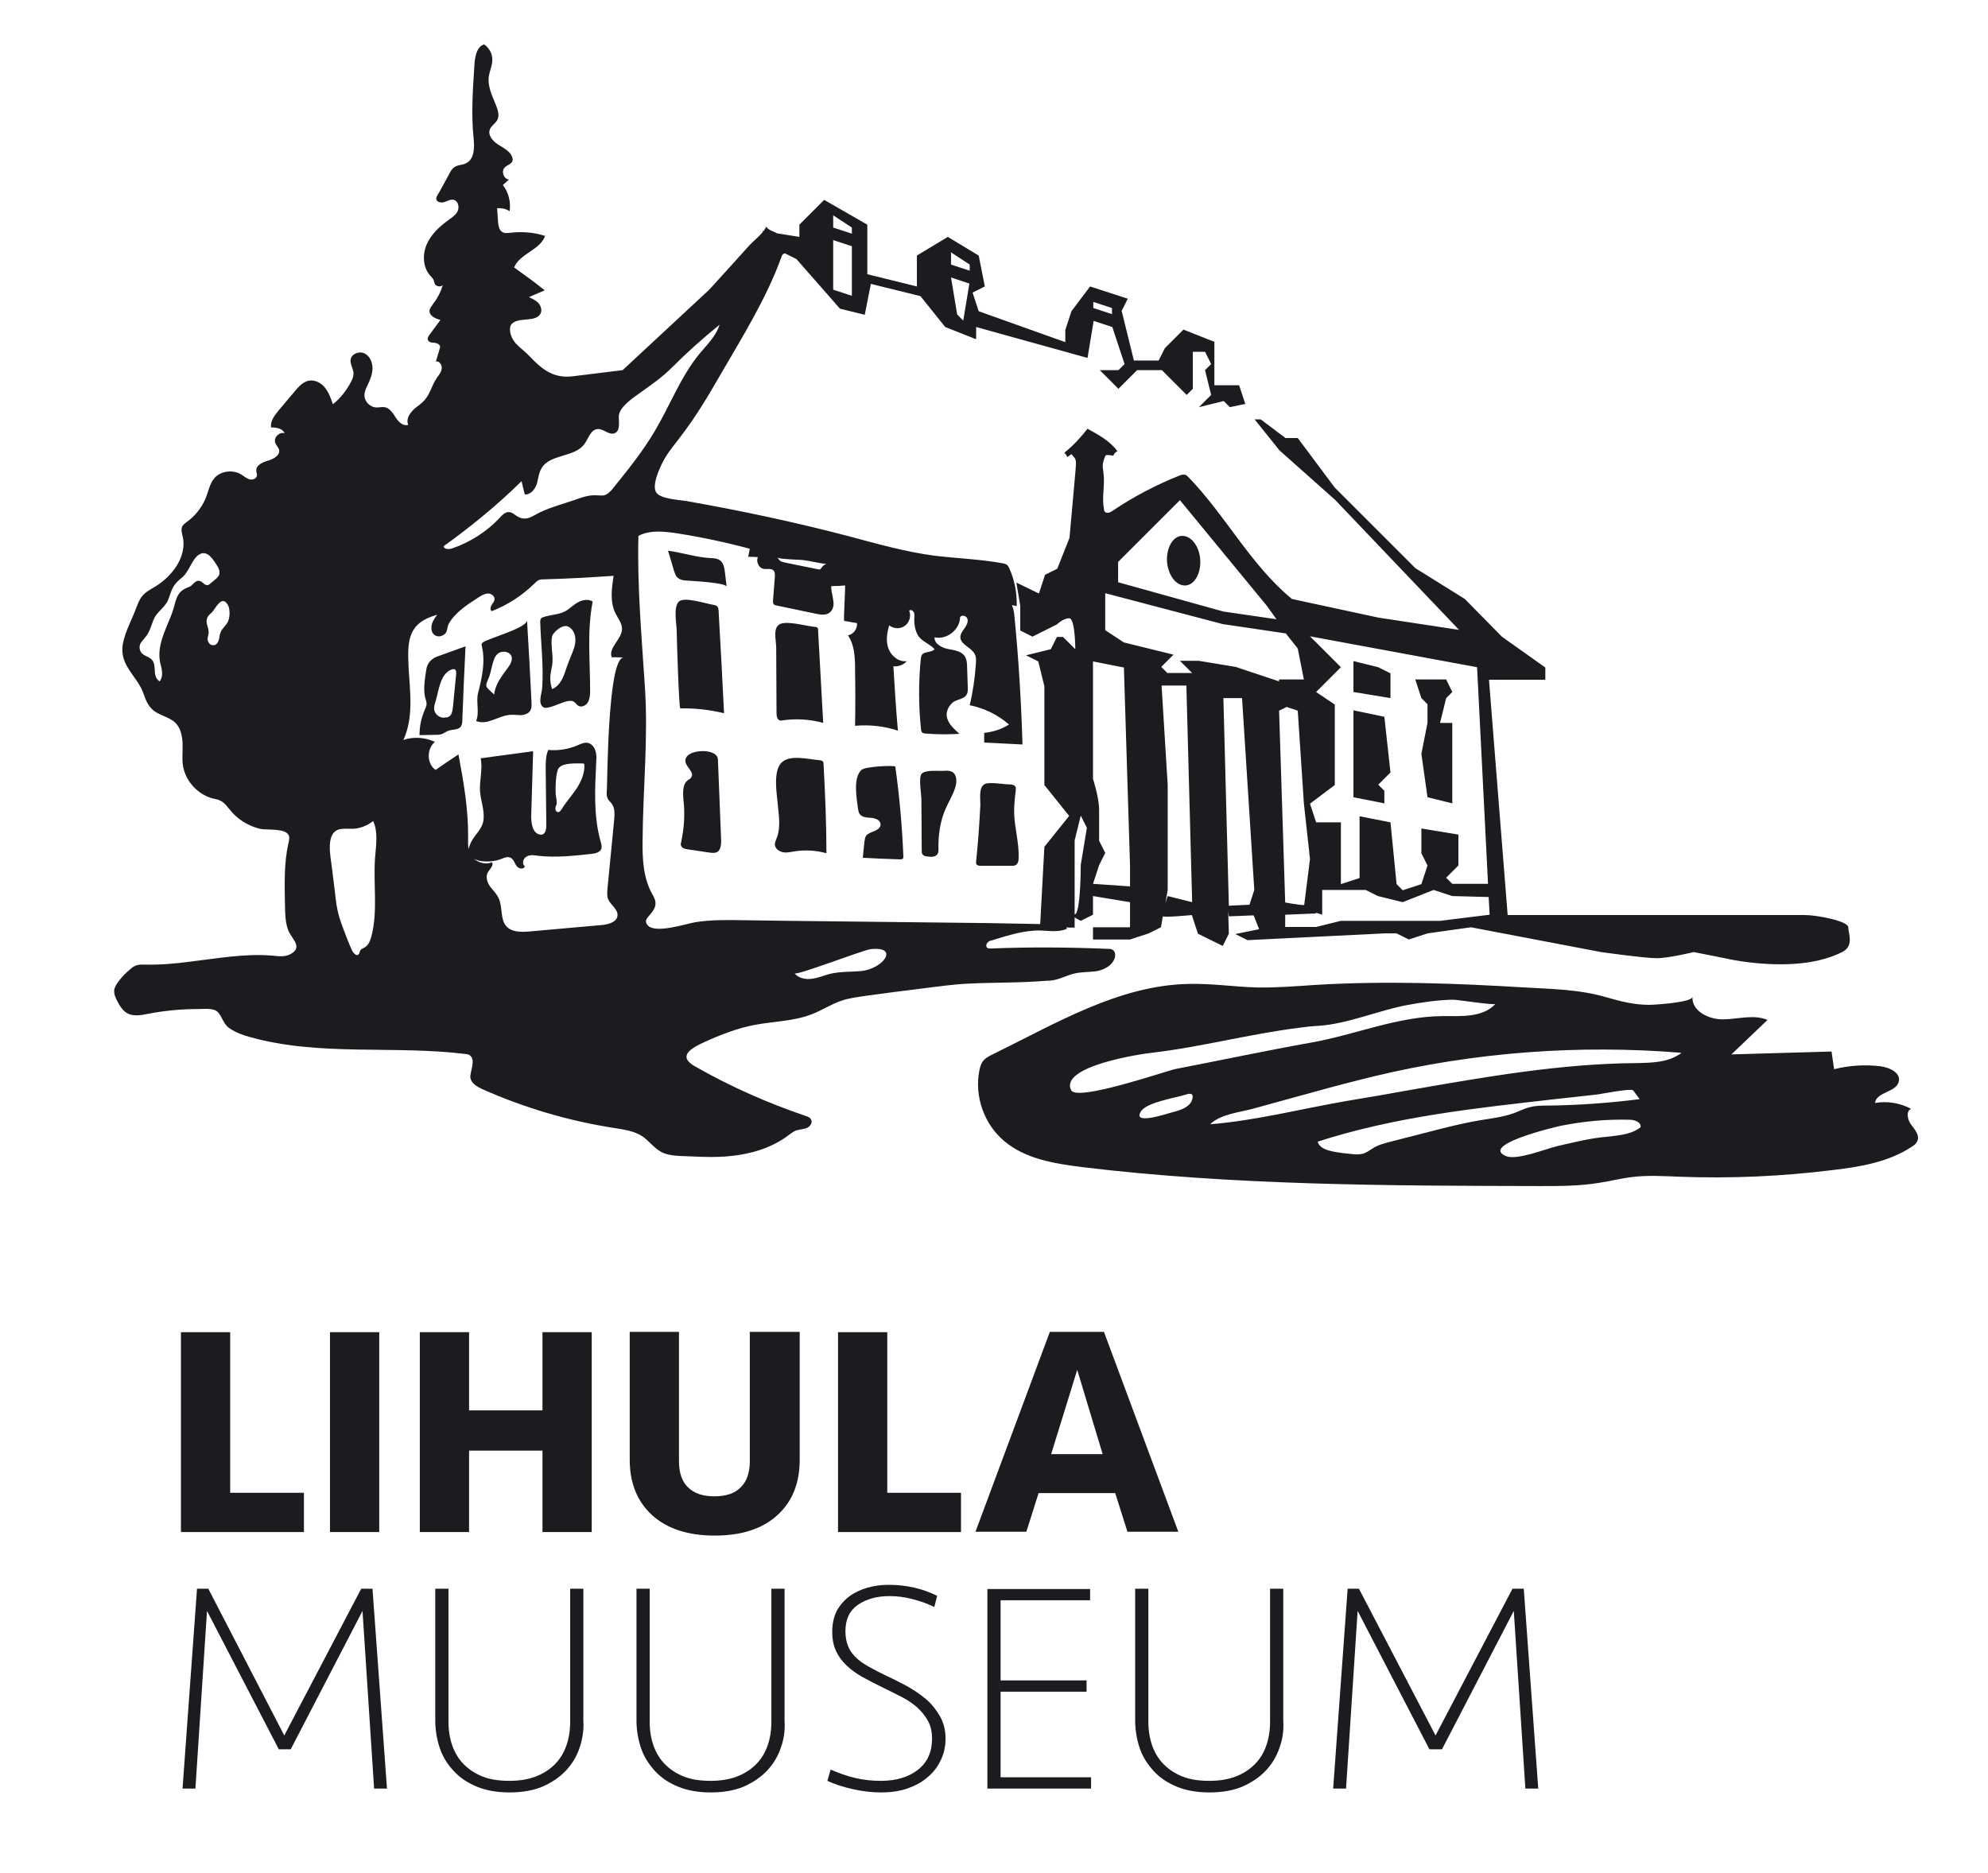 <?xml version="1.0" encoding="UTF-8"?>
<svg xmlns="http://www.w3.org/2000/svg" xmlns:xlink="http://www.w3.org/1999/xlink" id="Layer_1" x="0px" y="0px" viewBox="0 0 617.5 582" style="enable-background:new 0 0 617.5 582;" xml:space="preserve"> <style type="text/css"> .st0{fill:#1B1C20;} </style> <g> <g> <g> <g> <g> <path class="st0" d="M71.5,413.8v50h22.9V476H56.2v-62.1H71.5z"></path> <path class="st0" d="M117.8,476h-15.3v-62.1h15.3V476z"></path> <path class="st0" d="M168.5,476v-25.3h-22.8V476h-15.3v-62.1h15.3v24.3h22.8v-24.3h15.3V476H168.5z"></path> <path class="st0" d="M233.1,413.8h15.3v39.7c0,7.3-2.3,13.1-7,17.3c-4.6,4.2-11.1,6.3-19.4,6.3c-8.3,0-14.7-2.1-19.4-6.3 c-4.6-4.2-7-9.9-7-17.3v-39.7h15.3V454c0,3.5,0.9,6.3,2.8,8.1c1.9,1.9,4.6,2.8,8.2,2.8c3.6,0,6.3-0.9,8.2-2.8 c1.9-1.9,2.8-4.6,2.8-8.1V413.8z"></path> <path class="st0" d="M275.6,413.8v50h22.9V476h-38.2v-62.1H275.6z"></path> <path class="st0" d="M346.4,463.9h-23.8l-3.8,12H303l23.1-62.1h16.8l23.1,62.1h-15.8L346.4,463.9z M326.5,451.8h16l-7.9-26.2 L326.5,451.8z"></path> </g> </g> <g> <g> <path class="st0" d="M88.3,539.2l23.9-45.6h3.5l4.5,62.1h-4l-3.6-55.2l-22.3,43h-3.7l-22.3-43l-3.6,55.2h-4l4.5-62.1h3.5 L88.3,539.2z"></path> <path class="st0" d="M180,543.1c-0.9,2.7-2.4,5.1-4.3,7.1s-4.3,3.6-7.2,4.9c-2.9,1.2-6.3,1.8-10.2,1.8c-3.9,0-7.3-0.6-10.2-1.8 c-2.9-1.2-5.3-2.8-7.2-4.9c-1.9-2-3.4-4.4-4.3-7.1c-0.9-2.7-1.4-5.6-1.4-8.5v-41h4.1v41.3c0,2.7,0.4,5.2,1.2,7.5 c0.8,2.2,2,4.2,3.6,5.8c1.6,1.6,3.6,2.9,5.9,3.8c2.3,0.9,5.1,1.3,8.2,1.3c3,0,5.7-0.4,8.1-1.3c2.4-0.9,4.4-2.2,6-3.8 c1.6-1.6,2.8-3.5,3.6-5.8c0.8-2.2,1.2-4.7,1.2-7.5v-41.3h4.1v41C181.4,537.6,180.9,540.4,180,543.1z"></path> <path class="st0" d="M242.5,543.1c-0.9,2.7-2.4,5.1-4.3,7.1s-4.3,3.6-7.2,4.9c-2.9,1.2-6.3,1.8-10.2,1.8 c-3.9,0-7.3-0.6-10.2-1.8c-2.9-1.2-5.3-2.8-7.2-4.9s-3.4-4.4-4.3-7.1c-0.9-2.7-1.4-5.6-1.4-8.5v-41h4.1v41.3 c0,2.7,0.4,5.2,1.2,7.5c0.8,2.2,2,4.2,3.6,5.8c1.6,1.6,3.6,2.9,5.9,3.8c2.3,0.9,5.1,1.3,8.2,1.3c3,0,5.7-0.4,8.1-1.3 c2.4-0.9,4.4-2.2,6-3.8c1.6-1.6,2.8-3.5,3.6-5.8c0.8-2.2,1.2-4.7,1.2-7.5v-41.3h4.1v41C243.9,537.6,243.5,540.4,242.5,543.1z"></path> <path class="st0" d="M293.7,540.2c0,2.4-0.5,4.7-1.5,6.7c-1,2.1-2.3,3.8-4.1,5.3c-1.7,1.5-3.8,2.6-6.3,3.5 c-2.4,0.8-5.1,1.2-8,1.2c-2.8,0-5.7-0.3-8.8-1c-3.1-0.7-5.7-1.5-8-2.6l1-3.5c2.5,1.1,5.1,2,7.6,2.6c2.5,0.6,5.2,0.9,8,0.9 c4.9,0,8.7-1.2,11.6-3.5s4.3-5.5,4.3-9.6c0-2.2-0.4-4-1.3-5.6c-0.9-1.6-2-2.9-3.4-4.2c-1.4-1.2-3-2.3-4.8-3.2 c-1.8-0.9-3.7-1.9-5.6-2.8c-2.3-1.1-4.4-2.2-6.4-3.3c-2-1.1-3.6-2.3-5-3.6c-1.4-1.3-2.5-2.8-3.3-4.5c-0.8-1.7-1.2-3.7-1.2-6 c0-2.5,0.5-4.6,1.4-6.5c1-1.8,2.3-3.3,3.9-4.5c1.6-1.2,3.5-2.1,5.6-2.7c2.1-0.6,4.3-0.9,6.6-0.9c2.8,0,5.5,0.3,8.1,0.9 s4.9,1.5,7,2.5l-0.9,3.5c-2.2-1.1-4.5-1.9-6.9-2.5c-2.3-0.6-4.7-0.9-7-0.9c-3.9,0-7.2,0.9-9.8,2.7c-2.6,1.8-3.9,4.5-3.9,8.2 c0,1.8,0.3,3.3,0.8,4.6s1.3,2.4,2.4,3.5s2.4,2,4,2.9c1.6,0.9,3.5,1.9,5.6,2.9c2,0.9,4.1,2,6.2,3.1c2.1,1.2,4.1,2.5,5.9,4 c1.8,1.5,3.2,3.3,4.4,5.3C293.1,535.2,293.7,537.5,293.7,540.2z"></path> <path class="st0" d="M306.7,555.8v-62.1h31.9v3.5h-27.8v24.9h26.7v3.5h-26.7v26.6h28.1v3.5H306.7z"></path> <path class="st0" d="M397.4,543.1c-0.9,2.7-2.4,5.1-4.3,7.1s-4.3,3.6-7.2,4.9c-2.9,1.2-6.3,1.8-10.2,1.8 c-3.9,0-7.3-0.6-10.2-1.8c-2.9-1.2-5.3-2.8-7.2-4.9s-3.4-4.4-4.3-7.1c-0.9-2.7-1.4-5.6-1.4-8.5v-41h4.1v41.3 c0,2.7,0.4,5.2,1.2,7.5c0.8,2.2,2,4.2,3.6,5.8c1.6,1.6,3.6,2.9,5.9,3.8c2.3,0.9,5.1,1.3,8.2,1.3c3,0,5.7-0.4,8.1-1.3 c2.4-0.9,4.4-2.2,6-3.8c1.6-1.6,2.8-3.5,3.6-5.8c0.8-2.2,1.2-4.7,1.2-7.5v-41.3h4.1v41C398.8,537.6,398.4,540.4,397.4,543.1z"></path> <path class="st0" d="M445.9,539.2l23.9-45.6h3.5l4.5,62.1h-4l-3.6-55.2l-22.3,43H444l-22.3-43l-3.6,55.2h-4l4.5-62.1h3.5 L445.9,539.2z"></path> </g> </g> </g> <g> <g> <g> <g> <path class="st0" d="M333.6,302.5c2.4-0.6,4.8-0.4,7.2-0.8c2.4-0.5,4.8-1.8,5.5-4.2c0.2-0.9,0.1-1.9-0.7-2.4 c-0.4-0.3-1-0.3-1.5-0.3c-12.1-0.5-24.3-0.6-36.4-0.1c-0.4,0-0.7,0-1-0.2c-0.5-0.3-0.4-1.1,0-1.6c0.4-0.5,1-0.7,1.6-0.8 c4.9-1.5,9.8-3.1,14.9-3c3,0.1,5.4,0.6,8.2-0.5c0-0.2-0.1-0.3-0.2-0.5l0.7,0.1h1.9V285c0.7,0.5,1.9,1.1,1.9,1.1l3.8-1.9v-5.8 l11.5,1.9l0-4.9l-11.5-0.8l1.9-5.8l1.9-3.8l-1.9-3.8c0,0,0-5.8,0-9.6s-1.9-9.6-1.9-9.6v-36.5l9.6,1.9l1.9,61.5v11.5v7.7h-11.5 v3.8h11.5l5.8-1.9l3.8-1.9l0.6-3.4c0.8,0.4,9-0.4,9-0.4l1.9,5.8l7.7,3.8l1.9-3.8l-0.2-7l0.2,1.6l7.7-0.3l1.7,4.3l-7.4,1.5 l3.8,1.9L430,290h3.8l3.8,1.9l5.8-1.9l13.5-1.9l40.4,7.7c0,0,13.5,1.9,17.3,1.9c3.8,0,11.5-1.9,11.5-1.9l9.6,1.9 c0,0,7.7,1.9,17.3,1.9s15.4-1.9,19.2-3.8s1.9-5.8,1.9-7.7s-9.6-3.8-13.5-3.8s-42.3,0-42.3,0h-50l-5.8-73.1H480v-3.8l-13.5-9.6 L455,186.1l-15.4-9.6l-25-25l-11.5-15.4h-3.8l-7.7-5.8h-1.9l7.7,9.6l17.3,15.4l38.5,40.4l-25-3.8l-26.9-5.8 c-12.8-10.5-20.7-26.1-32.2-37.9c-0.3-0.3-0.6-0.6-1-0.7c-0.5-0.1-1.1,0-1.6,0.2c-7.3,2.9-14.4,6.6-20.9,11 c-0.7,0.5-1.7,0.9-2.3,0.4c-0.3-0.2-0.4-0.6-0.4-1c-0.7-3.5,0.3-7.1-0.1-10.7c-0.1-1.4-0.5-2.6-0.1-3.9 c0.2-0.6,0.4-1.8,0.9-2.1c0.2-0.1,2.2,0.1,2.2,0.2c0.2-0.6,0.7-1.2,1.3-1.4c-2.3-3.2-5.9-5.1-9.3-7c-2,2.6-4.4,5.2-7,7.3 l-0.2,0.2c0.4,0.3,0.7,0.8,0.9,1.3c0.5-0.3,0.9-0.6,1.3-0.9c0.3,0.4,0.7,0.8,1,1.2c0.7,0.9,0.3,2.6,0.3,3.6l-1.9,21.2 l-3.8,9.6l-3.8,1.9l-1.9,5.8l-7-3.4l1.2,7.2v7.7l3.8,1.9l3.8-1.9l3.8-1.9c0,0,1.9-1.9,3.8-1.9c1.9,0,1.9,9.6,1.9,9.6l-3.8-3.8 h-1.9l-1.9,3.8l-7.7,1.9l3.8,1.9l1.9,7.7v11.5v19.2l7.7,9.6l-7.7,9.6l-1.3,24c-5.4-0.1-10.7-0.2-16.1-0.3 c-20.7-0.2-41.4-0.5-62.1-0.7c-4.8-0.1-9.7-0.1-14.5-0.2c-4.8-0.1-9.6-0.1-14.3,0.6c-3,0.5-12.5,3.7-14.9,1 c-1.4-1.6,0.2-2.6,1.1-3.8c1.7-2.1,1.7-3.6,0.3-5.9c-2.8-5-3.1-11-3-16.8c0.1-15.9,1.8-31.9,0.7-47.8c-1-15.5-2.4-31-2-46.7 c3.6-1.9,8-1.4,12-0.8c7.6,1.2,15.2,2.8,22.6,4.8c-0.2,0.8-0.3,1.7-0.5,2.5c1,0,2,0,3,0.1c-0.6,1.3,0.2,3.2,1.6,3.6 c1.2,0.3,2.7-0.3,3.4,0.7c0.3,0.4,0.3,1.1,0.3,1.6c-0.2,2.6-0.4,5.1-0.6,7.7c0,0.3,0,0.7,0.2,1c0.2,0.3,0.5,0.3,0.8,0.4 c4.1,0.9,8.3,1.7,12.4,2.6c1.4,0.3,3,0.5,4.1-0.3c1-0.7,1.4-2,1.3-3.2s-0.4-2.4-0.6-3.6c-0.1-0.5-0.1-1-0.1-1.5 c1.7,0,3.2-0.1,4.3-0.2c0.1,0.8-0.5,10.9-0.3,11c1.3,0.2,2.6,0.5,4,0.7c0.2,1.7-1.1,3.5-2.8,3.8c2.1,3.1,2.2,7.1,2.2,10.8 c0.1,5.8,0.1,11.6,0,17.3c4.5-0.4,9,0.1,13.3,1.5c-0.6-6.7-1-13.3-1.4-20c1.5,0.2,3.1-0.4,4.2-1.6c-2.4,0.4-4.8-1.5-5.7-3.8 c-0.9-2.3-0.5-4.9,0.2-7.3c1.4,1.1,3.5,1.2,4.9,0.1c1.4-1,2-3.1,1.3-4.7c0.5-0.4,1.2,0,1.5,0.6c0.2,0.6,0.1,1.2,0.1,1.8 c-0.1,1.8,0.3,4.2,1.4,5.7c1.2,1.6,3.5,2.3,4.9,3.9c-0.9,1.1-3,0.6-3.9,1.7c-0.3,0.4-0.3,0.9-0.4,1.4 c-0.7,7.3-0.7,14.6,0.1,21.9c0,0.2,0.1,0.5,0.2,0.7c0.2,0.4,0.8,0.5,1.2,0.5c3.5,0.3,7,0.3,10.5,0.1c-1.6-1.5-3.5-3.1-3.9-5.3 c-0.3-1.7,0.6-3.4,1.9-4.5c1.3-1,3.5-0.9,4.3-2.5c0.4-0.7,0.3-1.5,0.3-2.3c-0.1-2-0.1-4-0.2-6c0-1.3-0.1-2.6-0.8-3.6 c-1.1-1.6-3.4-1.8-5.3-2.2c-1.9-0.4-4.2-1.7-4-3.6c3.7,0.9,7.9-2.4,7.9-6.2c0.4-0.9,2.1-0.5,2.3,0.5c0.3,1-0.3,2-0.9,2.9 c-0.6,0.8-1.3,1.7-1.3,2.8c0.1,2.3,3.3,3.1,4.4,5.1c0.6,1,0.5,2.2,0.4,3.4c-0.3,4.2-0.9,8.5-1.9,12.6c4.5,0.9,8.8,3,12.2,6 c-2.3,1.5-5,2.3-7.7,2.6c0,1,0,2,0,3c4,0.2,8,0.4,11.9,0.6c-0.4-13.3-1.2-26.6-2.5-39.8c-0.1-1.2-0.3-2.4-0.8-3.5 c0.5,0.1,1,0.2,1.5,0.3c0.1-3.9-0.6-7.9-2.2-11.5c-0.2-0.5-0.4-0.9-0.8-1.3c-0.4-0.3-0.9-0.4-1.4-0.5 c-7.1-1.3-14.3-1.5-21.5-2.4c-8.8-1.2-17.3-3.6-25.9-5.9c-16.7-4.4-33.6-8-50.6-11c-2.2-0.4-8-0.6-9.5-2.6 c-1.6-2.2,1-7.7,2.1-9.8c1.4-2.7,3.4-5,5.2-7.4c4.8-6.2,8.8-12.9,12.7-19.7c6.8-11.7,14.2-23.6,18.8-36.3 c0.1-0.3,0.2-0.7,0.5-0.9c0.2-0.2,0.4-0.3,0.6-0.3l3.6,1.8l13.5,15.4l7.7,1.9l1.9-9.6l15.4,3.8l7.7,9.6l9.6,3.8v-3.8l34.6,9.6 l1.9-11.5l5.8,1.9l3.8,11.5l-1.9,1.9h-5.8l5.8,5.8l5.8-5.8h7.7l7.7,7.7l1.9-1.9v-11.5h3.8l1.9,3.8l-1.9,1.9l1.9,7.7l-3.8,3.8 l7.7-1.9l1.9,1.9l4.8-1l-1.9-5.8h-7.7v-13.5l-9.6-3.8l-5.8,5.8l-1.9,3.8h-7.7l-3.8-15.4l1.9-3.8L338.6,89l-5.8,7.7l-1.9,5.8 v3.8L304,96.7l-1.9-5.8l3.8-1.9l-1.9-9.6l-9.6-5.8l-9.6,5.8V89l-15.4-3.8v-9.6v-5.8L256,62.1l-7.7,7.7v3.8l-6.9-1.1 c-1.2-0.7-2.7-0.9-3.4-2.1c-0.2,0.5-0.5,0.9-0.8,1.4l-0.4-0.1L237,72c-1.2,1.5-3.1,3-4.3,4.3c-1.8,2-3.6,4-5.5,6.1 c-2.3,2.5-4.6,5.1-6.9,7.6l-26.9,25l-15.4,1.9c-6.1,0.8-9.7-2.2-13.6-6.3c-1.3-1.4-2.9-2.5-4.2-3.9c-1.2-1.4-2.1-3.4-1.7-5.2 c0.1-0.3,0.2-0.6,0.4-0.8c2.1-2.4,7.8-0.3,9.1-3.5c0.4-1.1-0.1-2.3-0.8-3.1c-0.8-0.8-1.9-1.3-2.9-1.8c1.6-0.7,3.3-1.4,4.9-2.1 c-3.1-2.5-6.3-4.8-9.5-7.1c1.7-4.3,8.1-5.4,9.6-9.8c-3.4-1.1-7.1-1.4-10.6-1c-1,0.1-2,0.3-2.8-0.3c-0.9-0.6-1.1-1.9-1.2-3 c-0.1-1.4-0.2-2.8-0.3-4.3c1.4-0.1,2.8,0.2,3.9,0.9c0.4-2.8-0.3-5.8-2.1-8.1c0.6-0.6,1.3-1.2,1.9-1.7 c-1.7-0.2-2.5-2.6-1.3-3.8c0.8-0.8,2.2-1,2.4-2.1c0.1-0.3,0-0.7-0.1-1.1c-0.7-1.9-2.7-2.8-4.4-3.9s-3.3-3-2.5-4.8 c0.5-1.1,1.6-1.7,2.2-2.7c0.9-1.5,0.2-3.4-0.5-5.1c-1.2-2.9-2.6-5.9-2-9c0.3-1.4,0.9-2.8,1-4.3c0.2-2-0.8-4-2.5-5.2 c-2.2,0.6-2.8,3.5-3,5.8c-0.5,7.8-1.1,15.6-0.3,23.3c0.3,2.9,0.3,6.5-2.3,7.8c-1.1,0.6-2.6,0.5-3.6,1.2 c-0.8,0.5-1.3,1.4-1.7,2.2c-1.2,2.2-2.4,4.5-3.7,6.7c-0.2,0.3-0.3,0.6-0.3,0.9c0,1.1,1.5,1.4,2.5,1.1c1-0.3,2-1,3-0.7 c1.3,0.4,1.7,2.1,1.2,3.4c-0.5,1.2-1.7,2-2.8,2.8c-2.8,2-5.4,4.4-6.8,7.5c-1.4,3.1-1.3,7.1,0.9,9.7c0.4,0.5,0.9,0.9,1.2,1.5 c0.1,0.4,0.2,0.8,0.3,1.1c0.4,0.9,1.8,1.2,2.5,0.5c-0.6,2.2-1.7,4.2-3.1,6c-0.4,0.6-0.9,1.2-1,1.9c-0.1,1.6,1.8,2.5,3.4,2.9 c-1.1,1.5-2.2,3-3.3,4.5c-0.4,0.5-0.8,1.1-0.6,1.7c0.3,0.8,1.3,0.9,2.1,0.9c0.8,0.1,1.8,0.6,1.7,1.4c-0.4,1.5-0.9,2.9-1.3,4.4 c1.1-0.2,1.9,1.1,1.8,2.2c-0.1,1.1-0.9,2-1.5,2.9c-1.8,2.6-2.1,5.5-4.6,7.7c-1.1,1-2.4,1.7-3.3,2.9c-1,1.1-1.6,2.7-1,4 c-1.6,0.5-3-0.9-3.9-2.3c-0.9-1.4-1.9-3-3.5-3.2c-0.8-0.1-1.6,0.1-2.4,0.1c-2,0-3.8-1.8-3.8-3.8c0-1.1,0.5-2.2,1-3.2 c0.8-1.7,1.5-3.4,1.5-5.2c0-1.8-0.8-3.8-2.5-4.6c-1.6-0.8-4,0.1-4.3,1.9c-0.2,1.5,0.9,2.9,0.9,4.4c0,0.8-0.3,1.6-0.7,2.4 c-1.4,2.7-3.3,5.2-5.7,7.1c-0.6-1.8-1.3-3.7-2.5-5.2c-1.2-1.5-3.2-2.5-5.1-2.1c-1.7,0.4-3,1.8-4.1,3.1 c-1.8,2.1-3.5,4.2-5.3,6.3c-1.2,1.5-2.5,3.2-2.2,5.1c1.6,0,3.6,0.3,4.2,1.8c-1.7-0.5-3.5,1.4-2.9,3c0.3,0.8,1,1.4,1.2,2.2 c0.3,1.7-1.7,2.8-3.4,3.3c-1.7,0.5-3.8,1.4-3.7,3.1c0,0.5,0.3,1.1,0.2,1.6c-0.2,1-1.4,1.4-2.4,1.1c-0.9-0.3-1.7-1-2.5-1.5 c-2.1-1.3-5-1.2-7.1,0.1c-2.7,1.8-2.8,4.8-4.1,7.7c-1.2,2.7-3.2,5.2-5.6,6.9c-0.5,0.4-1,0.7-1.4,1.3c-0.6,1-0.2,2.3,0.1,3.5 c1.2,6.1-3.2,12-8.5,15.3c-1.5,0.9-3.1,1.7-4.2,3.1c-0.9,1.1-1.3,2.4-1.8,3.6c-1.4,3.9-4.4,9-4.3,13.2 c0.1,4.7,3.8,7.8,5.8,11.6c1.1,2.2,1.5,4.8,3.3,6.5c2,2.1,5.4,2.4,7.4,4.4c1.6,1.6,2.1,4,2.2,6.3c0.1,2.3-0.2,4.6,0.1,6.8 c0.7,4.9,4.6,9.2,9.4,10.4c0.8,0.2,1.6,0.3,2.3,0.7c1.3,0.6,2.1,1.9,3,2.9c2.3,2.9,5.6,4.9,9.2,5.8c2.1,0.5,8.1-0.3,9,2.1 c0.3,0.7,0.1,1.5-0.1,2.3c-1.4,6.2-1.2,12.6-1.1,18.9c0.1,2.9,0,6.6,1.5,9.2c1.2,2.1,3.8,4.5,0.3,6.4c-1.7,1-3.9,0.7-5.8,0.5 c-8.6-0.7-17.1,0.9-25.6,1.9c-4.5,0.6-9.1,1-13.7,0.9c-1,0-2-0.1-3,0.3c-0.6,0.2-1.2,0.6-1.7,1.1c-1.5,1.2-2.8,2.6-3.9,4.1 c-0.5,0.7-0.9,1.4-1.1,2.2c-0.2,1.2,0.3,2.5,0.9,3.6c0.8,1.6,1.9,3.3,3.5,4c1.8,0.8,4,0.4,6,0c5.2-1,10.4-1.5,15.7-1.5 c1.9,0,4.8-0.4,6.1,1c1.4,1.5,1.6,3.6,3.6,5c1.9,1.3,4.1,2.1,6.3,2.7c21.7,6.1,44.8,2.5,67.2,5.3c0.3,0,0.7,0.1,1,0.3 c2.2,1.4,0.1,5.2,0.3,7c0.2,1.7,2,2.8,3.5,3.5c13.2,5.9,27.1,10,41.4,12.2c3,0.5,6.1,0.9,8.6,2.6c2,1.4,3.5,3.5,5.6,4.7 c2.8,1.6,6.6,1.3,9.8,1.5c3.9,0.2,7.8,0.3,11.7-0.1c6.4-0.6,12.9-2.5,18.1-6.4c0.7-0.5,1.4-1.1,2.3-1.5 c1.1-0.4,2.3-0.4,3.4-0.8c1.1-0.4,2-1.7,1.4-2.7c-0.3-0.6-1-0.9-1.7-1.1c-11.8-4-23.3-9.1-34.2-15.3c-5.9-3.3-1.1-5.8,2.7-7.6 c5.1-2.3,10.4-4.4,15.9-5.4c5.9-1.1,12-1.1,17.6-3.3c3.1-1.2,5.8-3,8.9-4.1c2.5-0.9,5.2-1.2,7.8-1.6 c5.9-0.8,11.8-1.6,17.7-2.3c4.8-0.6,9.6-1.3,14.4-1.5c8.1-0.4,16.2-0.2,24.2-0.9C328.3,304.8,330.8,303.2,333.6,302.5z M362.7,278.4c0,0-0.3,1-0.7,2.2l0.7-4.1v-32.7l-1.9-30.8h7.7l1.8,67.3L362.7,278.4z M388.1,281.1l-6.4,0.3l-1.7-64.5h5.8 l3.8,59.6L388.1,281.1z M447.3,286.1h-13.5h-17.3l-7.7,1.9h-9.6l0-3.8l9.7-0.4c0,0-0.1-0.1-0.3-0.3l2.1,0.7v-7.7h5.8h7.7 l3.8,1.9l7.7,1.9l9.6-3.8l5.8,1.9l11.3,0.3l0.3,5.5L447.3,286.1z M408.8,215l7.7-7.7l-9.6-9.6l51.9,9.6l3.4,67.3h-11.1 l-1.9-1.9l3.8-3.8v-9.6l-11.5-1.9v7.7l1.9,3.8l-1.9,5.8l-5.8,1.9l-1.9-1.9l-1.9-19.2l-9.6-1.9v19.2l-5.8,1.9v-19.2h-7.7 l-1.9-5.8l7.7-5.8v-25L408.8,215z M405.1,281.2c-1.6,0-5.9-0.8-5.9-0.8l-1.9-59.6l2.1-1l0.1-0.2l3.6,1.2l1.9,28.8l1.9,17.3 L405.1,281.2z M403.1,201.5l1.9,9.6h-7.7v0.6l-13.5-4.5l-11.5-1.9h-5.8l3.8,3.8h-7.7l-1.9-1.9l1.9-1.9l1.9-1.9l-15.4-3.8 l-5.8-3.8v-11.5l36.5,9.6l19.6,2.9L403.1,201.5z M366.5,155.4l26.9,32.7l3.1,4.3L380,190l-32.7-9.1v-6.3L366.5,155.4z M333.8,261.1l1.9-7.7l1.9,3.8l-1.9,11.5c0,0,0,15.4-1.9,15.4V261.1z M241.9,173.4c1.5,0.4,6.8,0.5,7.5,0.6 c2.5,0.3,4.8,1,7.3,1.2c-0.7,0.2-1.2,0.7-1.6,1.3c-0.1,0.2-0.2,0.3-0.4,0.4c-0.2,0.1-0.4,0-0.5,0c-3.4-0.7-6.9-1.4-10.3-2.1 c-0.5-0.1-1-0.2-1.5-0.5c-0.4-0.3-0.7-0.7-0.9-1.2C241.6,173.3,241.7,173.3,241.9,173.4z M339.6,93.8l5.8,1.9v1.9l-5.8-1.9 V93.8z M295.4,78.4l5.8,3.8v1.9l-5.8-1.9V78.4z M301.1,88.1l-1.9,11.5l-1.9-1.9l-1.9-11.5L301.1,88.1z M258.8,66.9l5.8,3.8 v1.9l-5.8-1.9V66.9z M258.8,74.6l5.8,1.9v15.4l-5.8-1.9V74.6z M62,180.5c-0.6-0.2-1.3,0.2-1.8,0.7c-0.5,0.5-0.9,1-1.6,1.2 c-4.2,1.5-3.8,4.4-5.2,8.2c-1.9,5.1-5,10.3-3.5,15.9c0.5,1.8,0.8,3.8-0.3,5.2c-1.1-0.6-1.5-2-1.5-3.2 c-0.1-1.2-0.1-2.6-0.9-3.5c-0.8-0.9-2.1-1.1-3-1.9c-0.9-0.8-1.1-2.2-0.5-3.3c0.3-0.5,0.7-0.9,1.1-1.4c1.9-2.1,2.1-4.2,3.2-6.5 c1.1-2.1,3.4-3.3,4.3-5.7c0.6-1.6,1-3.3,2.1-4.7c0.7-0.9,1.6-1.6,2.4-2.3c1.9-1.7,3-5.6,4.9-6.8c2.7-1.9,4.7,1.7,6,3.8 c0.4,0.7,0.6,1.5,0.4,2.3c-0.2,0.6-0.7,1.1-1.2,1.5c-0.6,0.5-1.2,1-1.8,1.5c-0.2,0.1-0.3,0.2-0.5,0.3 C63.5,182,63,180.7,62,180.5z M70.9,192.9c-0.5,1.4-1.9,2.2-2.4,3.6c-0.3,0.7-0.3,1.5-0.5,2.2c-0.2,0.7-0.6,1.5-1.3,1.7 c-0.6,0.2-1.3,0-1.7-0.5c-0.4-0.5-0.6-1.1-0.5-1.7c0.1-0.6,0.3-1.1,0.3-1.6c0.1-1.5-1-3-0.5-4.4c0.2-0.8,0.9-1.4,1.5-1.9 c1.2-1.3,3.1-5.7,5-2.3c0.5,0.9,0.5,2,0.5,3C71.2,191.5,71.2,192.2,70.9,192.9z M116.5,266.5c-0.6,8.1,0.9,16.4-1.1,24.3 c-0.4,1.4-0.9,2.9-2.2,3.6c-0.5,0.3-1,0.4-1.3,0.9c-0.2,0.4-0.2,0.9-0.5,1.2c-0.6,0.7-1.6-0.3-2-1.1c-1.2-2.6-2.2-5.3-3.2-8 c-0.4-1.2-0.8-2.3-1.1-3.5c-0.5-2-0.8-4.1-1-6.2c-0.3-2.7-0.7-5.4-1-8.1c-0.4-3.4-2.2-11.1,2.6-12c1.3-0.2,2.6-0.1,3.9-0.1 c2.3-0.1,4.5-1,6.3-2.4C117.5,258.5,116.8,262.6,116.5,266.5z M162,149.5c0.3,1.4,0.7,2.7,1,4.1c1.7,0.2,3.1-1.5,3.7-3.1 c0.5-1.7,0.6-3.5,1.5-5c2.6-4.5,10.2-3.3,13.3-7.5c1.3-1.8,2-4.6,4.2-4.7c1.8-0.1,3.5,2,5.2,1.3c1.8-0.7,1.3-3.3,1.3-5.2 c0-2.8,4.3-5.7,6.4-7.2c3.6-2.6,6.9-4.8,10.1-8c4.7-4.7,9.6-9.1,14.8-13.3c-1.1,3.6-4,6.3-6.3,9.1c-5.8,7.1-9.1,16-13.8,23.9 c-3.7,6.3-8.3,12-12.9,17.7c-0.8,1-1.7,2-2.9,2.3c-0.7,0.1-1.5,0-2.2,0c-2.3-0.2-4.6,0.6-6.8,1.4c-3.5,1.2-7.3,2.2-10.7,3.8 c-2.4,1.1-4.3,3-7.1,1.4c-0.9-0.5-1.7-1.4-2.8-1.4c-1.1,0-2,0.9-2.7,1.7c-4.1,4.4-9.3,7.7-14.9,9.6c-1,0.3-2.5,0.3-2.6-0.7 C146.3,163.6,154.5,156.9,162,149.5z M188.5,245.5c-0.1,0.9-0.1,1.9,0.3,2.7c0.4,0.7,1,1.1,1.4,1.8c0.8,1.3,0.7,2.9,0.6,4.4 c-0.7,7.2-1.4,14.4-2.1,21.6c-0.1,1.1-0.2,2.3,0.2,3.4c0.8,1.8,3.1,3.1,2.9,5.1c-0.2,2-2.8,2.7-4.8,2.9 c-7.5,0.7-15,1.3-22.5,2c-2.5,0.2-5.5,0.3-7.2-1.6c-2-2.2-1.1-5.9-2.4-8.7c-0.6-1.4-1.8-2.5-2.7-3.7c-0.9-1.3-1.4-3-0.7-4.3 c0.6-1.1,2-2.2,1.3-3.2c-1.9,0.8-4.1,0.2-5.6-1.1c2.3,1.3,6.4,1,8.7,0c0.9-0.4,1.9-0.7,2.7-0.3c1,0.5,1.2,1.7,1.9,2.6 c0.6,0.9,2.4,1.1,2.5,0c-1-0.7-0.5-2.4,0.6-3c1.1-0.6,2.4-0.4,3.6-0.2c5.5,0.6,11,0,16.5-0.6c1.2-0.1,2.7-0.5,3.1-1.6 c0.2-0.7,0-1.4-0.2-2.1c-2.3-8.1-1.8-16.6-1.4-25c0.1-1.2,0.1-2.4-0.3-3.5s-1.2-2.1-2.4-2.3c-1.1-0.2-2.2,0.4-3.2,0.8 c-2.8,1.2-6,1.7-9,1.4c-0.8,1.8-0.8,3.8-0.8,5.8c0.1,5.9,0.1,11.8,0.2,17.6c0,1.1-0.2,2.6-1.3,2.9c-0.3,0.1-0.7,0-1.1-0.1 c-2-0.8-2.3-3.5-2.3-5.7c0.2-6.7,0.4-13.4,0.6-20.1c-5.4,0.7-10.9,1.5-16.3,2.2c0.7,3.3-0.4,6.8-0.2,10.2 c0.2,2.9,1.4,5.8,1.1,8.8c-0.3,3-2.6,4.5-3.9,7.1c-0.4,0.9-0.7,1.6-0.7,2.2c-0.3-1.2-0.2-2.5-0.2-3.8c0.1-8.6-1.4-17.2-3-25.7 c-2.4,1.6-4.8,3.2-7.1,4.8c-2.8-1.9-2.8-6.6-0.2-8.7c-3-1.4-6.6-1.7-9.8-0.6c3.3-7.2,2-15.2,1.6-22.8 c-0.4-8.3-0.1-13.6,8.9-16.1c-0.9,1.2-1.8,2.5-1.8,4c-0.1,2.2,1.9,3.4,3.7,2.3c1.5-0.8,1-2.2,1.7-3.5c1.9-3.5,6.1-6.2,9.4-8.3 c0.8-0.5,1.8-1.1,2.8-1.1c1,0,2.1,0.8,2,1.8c0,0.7-0.6,1.2-0.9,1.8c-0.3,0.5-0.5,1.1-0.2,1.6l0.2,0.3 c4.9-1.9,9.4-4.8,13.2-8.5c0.5-0.5,0.9-0.9,1.5-1.2c0.5-0.2,1-0.2,1.6-0.2c7.2-0.2,14.4-0.6,21.6-1.1 c-0.6,3.9-1.2,8.1,0.6,11.7c0.8,1.6,2,3,2,4.8c0,3.2-4.3,5.8-3.2,8.8c1.3,0,2.5,0,3.8,0.1 C188.8,203.9,188.7,241.7,188.5,245.5z M172.6,246.7c-0.1-1.6,0-6.7,0.9-8c1.3-1.8,5.6-1.5,7.6-1.5l0.3,0.1l0.1,0.2 c0.2,2.7-1,5.3-2.4,7.5c-1.5,2.2-3.3,4.2-4.7,6.5c-0.3,0.4-0.6,0.9-1.1,0.8c-0.5,0-0.8-0.6-0.8-1.1c0-0.5,0.3-1,0.4-1.4 C173,248.7,172.7,247.7,172.6,246.7z M267.5,301.7c-3.3,0.3-6.6,0.1-9.8,0.9c-1.9,0.5-3.7,1.3-5.6,1.5 c-1.9,0.3-4.1-0.2-5.3-1.7c0.6,0.8,20.9-7.1,23.6-7.5C279.5,293.9,274.4,301,267.5,301.7z"></path> </g> </g> <g> <path class="st0" d="M223.2,189.7c0-0.4-0.1-0.9-0.4-1.3c-0.3-0.3-0.8-0.4-1.3-0.5c-2.1-0.3-8.7-2.5-10.5-1.1 c-2,1.6-0.8,7.1-0.8,9.4c0,2.2,0.7,23.9,1.1,23.9c4.6-0.1,9.1,0.4,13.6,1.5C224.4,211.1,223.8,200.4,223.2,189.7z"></path> </g> <g> <path class="st0" d="M225.7,182.3c-0.2-1.4-0.3-2.9-0.5-4.3c-0.2-1.5-0.4-3.2-1.7-4c-0.8-0.5-1.8-0.6-2.7-0.6 c-4.4-0.2-8.9-1.7-13.3-2.3c0.6,2.1,1.3,4.2,1.9,6.4l0.1,0.2c0.2,0.6,0.4,1.3,0.9,1.7c0.8,0.8,2.1,1,3.2,1 C214.7,180.5,225.6,181,225.7,182.3z"></path> </g> <g> <path class="st0" d="M241.2,221.6c0,0.9,0.2,2,1,2.2c0.3,0.1,0.7,0.1,1,0c4.2-0.6,8.5-0.3,12.5,0.8c-0.5-9.6-1.1-19.3-1.6-28.9 c0-0.3,0-0.5-0.2-0.7c-0.1-0.1-0.3-0.1-0.5-0.2c-2.7-0.2-8.4-1.9-10.9-1c-2.5,1-1.5,4.5-1.4,7.3 C241.1,208,241.2,214.8,241.2,221.6z"></path> </g> <g> <path class="st0" d="M211.5,262.6c0.2,0.9,1.3,1.2,2.2,1.3c2.2,0.3,4.5,0.7,6.7,1c0.8,0.1,1.7,0.2,2.4-0.2 c1.1-0.7,1.2-2.3,1.2-3.6c-0.3-8.4-0.7-16.7-1-25.1c-0.1-3.4-8-3.3-9.7-0.9c-2,2.8,3.9,4.9,0.7,7.1c-2.1,1.1-1.9,4.1-1.7,6.4 c0.5,4.3,0.2,8.7-0.7,12.9C211.5,261.9,211.4,262.3,211.5,262.6z"></path> </g> <g> <path class="st0" d="M240.7,262.6c0.2,1.2,1.4,2,2.6,2.2c1.2,0.2,2.4-0.1,3.6-0.3c3.3-0.5,6.6-0.3,9.8,0.6 c0-9.3-0.4-18.5-0.9-27.8c0-0.2,0-0.5-0.2-0.7c-0.2-0.3-0.6-0.3-0.9-0.4c-3.3-0.2-9.5-2-12.1,0.9c-2.5,2.8-1.3,9.6-1,12.9 c0.3,3.3,0.9,6.8-0.2,10C241.1,260.9,240.6,261.7,240.7,262.6z"></path> </g> <g> <path class="st0" d="M271.6,258.2c-0.9,0.4-2,0.7-2.6,1.5c-0.3,0.5-0.4,1.2-0.5,1.8c-0.2,1.7-0.3,3.3-0.5,5 c3.8,0.2,7.7,0.4,11.5,0.5c0.3,0,0.7,0,0.9-0.2c0.2-0.2,0.2-0.5,0.2-0.8c-0.4-9.3-1.2-18.6-2.5-27.8c-0.1-0.5-9.3-0.1-10.5,1 c-2.7,2.4-1.5,8.9-1.1,12c0.1,0.6,0.2,1.2,0.5,1.7c0.8,1.1,2.3,1.1,3.6,1.2c1.3,0.1,2.9,0.7,2.9,2 C273.6,257.1,272.6,257.8,271.6,258.2z"></path> </g> <g> <path class="st0" d="M296.9,244c0.3-1.5,0.2-3.3-1-4.1c-0.8-0.5-1.8-0.5-2.8-0.4c-1.7,0.1-5.9-0.4-6.9,1c-0.9,1.3,0,6.3,0,7.9 c0,5.3,0.1,10.6,0.1,15.9c0,0.4,0,0.9,0.3,1.2c0.3,0.4,0.9,0.6,1.5,0.6c1.2,0.2,2.6,0.2,3.2-0.9c0.2-0.4,0.2-0.9,0.2-1.4 c-0.1-4.3,0.5-8.7,2.3-12.7C294.8,248.8,296.3,246.5,296.9,244z"></path> </g> <g> <path class="st0" d="M303.2,267.6c0,0.3-0.1,0.6,0.1,0.9c0.3,0.5,0.9,0.5,1.4,0.5c3.2,0,6.4,0,9.5,0c0.5,0,1,0,1.4-0.3 c0.6-0.4,0.8-1.3,0.8-2c0.2-4.8-1.3-9.5-1.4-14.3c0-2.2,0.2-4.5,0.5-6.7c0-0.5,0.1-1-0.1-1.3c-0.4-0.6-1.3-0.7-2-0.7 c-1.7,0-6.4-0.9-7.7,0c-1.8,1.2-1.1,4.7-1.2,6.7C304.2,256.2,303.8,261.9,303.2,267.6z"></path> </g> <g> <path class="st0" d="M368.3,181.9c2.8-0.2,4.8-3.9,4.5-8.1c-0.3-4.2-2.9-7.5-5.8-7.3c-2.8,0.2-4.8,3.9-4.5,8.1 C362.9,178.9,365.4,182.1,368.3,181.9z"></path> </g> <g> <polygon class="st0" points="431.9,209.2 428.1,207.3 420.4,205.4 420.4,215 431.9,216.9 "></polygon> </g> <g> <polygon class="st0" points="443.4,218.8 443.4,224.6 441.5,234.2 443.4,247.7 451.1,249.6 451.1,224.6 447.3,224.6 449.2,216.9 451.1,215 449.2,211.1 439.6,211.1 441.5,216.9 "></polygon> </g> <g> <polygon class="st0" points="430,245.7 428.1,243.8 431.9,240 430,222.7 420.4,220.7 420.4,247.7 430,249.6 "></polygon> </g> <g> <g> <path class="st0" d="M179.4,187.2c-1.4,0.8-2.6,2.1-4,2.8c-2,1-4.4,1-6.5,1.7c-0.4,0.1-0.8,0.3-1,0.7 c-0.1,0.3-0.1,0.6-0.1,0.8c0.2,6.7,1.1,13.9,0.6,20.6c-0.1,1.7-1.4,4.6,0.3,5.9c1.3,1,5.8-1.7,7.9-1.9 c0.5-0.1,1.1-0.1,1.6,0.2c0.5,0.3,0.8,0.8,1.3,1.2c1,0.7,2.5,0.1,3.1-1c0.6-1,0.7-2.3,0.7-3.5c0-9.3-1-18.7,0.8-27.8 C182.7,186,180.8,186.4,179.4,187.2z M178.6,200.2c-0.4,2-1.4,3.8-2.1,5.8c-0.6,1.5-1,3.1-1.7,4.6c-0.7,1.5-1.8,2.9-3.3,3.5 c-0.5-1.4-0.7-3-0.5-4.5c0.1-1,0.3-1.9,0.5-2.8c0.5-2.9-0.6-6.5,0-9.1c0.3-1.3,3.5-4.1,5.2-2.9 C178.5,195.8,179,198.1,178.6,200.2z"></path> </g> </g> <g> <g> <path class="st0" d="M163.7,192.7c0.1,2.4-12,5.6-13.7,6.9l-0.3,0.3c-0.2,0.3-0.1,0.6,0,1c1.1,4.7,0,9.8-1.2,14.4 c-0.7,2.8,0.5,6-0.6,8.7c3.4,1.5,7-1.7,10.6-1.9c1.1-0.1,2.3,0.1,3.4,0.1c1.1-0.1,2.4-0.5,2.9-1.6c0.4-0.7,0.3-1.5,0.3-2.3 C164.7,209.7,164.2,201.2,163.7,192.7z M158.9,205.3c-0.2,0.8-0.6,1.4-1.1,2.1c-1.9,2.6-4,5.2-4.3,8.4 c-0.6-0.5-1.1-1.1-1.7-1.6c-0.2-0.2-0.4-0.4-0.6-0.7c-0.4-0.8,0.1-1.6,0.4-2.4c1.1-2.1,1.2-6.2,2.8-7.8 C156,201.7,159.6,202.5,158.9,205.3z"></path> </g> </g> <g> <g> <path class="st0" d="M132.4,208.1c-0.4,2.5-1,6.3-0.3,8.8c0.2,0.6,0.4,1.2,0.4,1.8c0,0.6-0.3,1.2-0.5,1.7 c-1.1,2.5-1.7,5.2-1.7,8c1.7,0,3.3-0.1,5-0.1c0.7,0,1.4,0,2.1-0.3c0.7-0.3,1.3-0.8,2-1c1.2-0.4,2.9-0.2,3.7-1.2 c0.4-0.6,0.5-1.3,0.5-2c0.3-7.7,0.6-15.3,1-23c-2.8,1-5.5,2-8.3,3C134.1,204.5,132.7,205.9,132.4,208.1z M140.3,208 c0.3-0.1,0.7-0.2,1,0c0.4,0.2,0.4,0.8,0.4,1.3c-0.3,3.4-0.7,6.9-1,10.3c-0.1,0.8-0.2,1.5-0.5,2.2s-1.1,1.2-1.8,1.1 c-1.5,0.4-3.1-0.7-3.5-2.2c-0.2-0.9,0.1-1.9,0.4-2.8C136.3,214.6,136.7,209.3,140.3,208z"></path> </g> </g> <path class="st0" d="M593.7,349.5c-1.2-1.5-1.8-4.2-0.1-5c-3.4-1.8-7.4-2.5-11.2-1.8c0.4-3.5,6.7-3.3,7.4-6.7 c0.6-2.7-2.8-4.3-5.6-4.7c-4.9-0.6-9.8-0.3-14.5,0.9c-0.3-1.8-0.5-3.7-0.8-5.5c-10.4,0.3-20.8,0.6-31.1,0.9 c3.7-3.6,7.5-7.1,11.2-10.7c-4.1-1.8-8.9-0.3-13.5-0.2c-4.5,0.2-10.1-2.5-9.8-7c-0.1,1.8-12,2.5-13.5,2.5 c-4.7,0-8.9-1.1-13.4-2.4c-8.2-2.4-16.6-2.5-25.1-3c-21.6-1.3-43.4-2.1-65-0.8c-6.1,0.4-12.1,0.9-18.2,0.8 c-7.2-0.2-14.3-1.3-21.5-1.1c-21.6,0.5-41.1,12.3-60.5,21.8c-1.3,0.6-2.6,1.3-3.4,2.5c-0.5,0.8-0.7,1.7-0.9,2.6 c-1.6,8,1.5,16.7,7.7,21.9c6.6,5.6,15.6,7,24.1,8.1c47.2,5.7,95,5.8,142.5,5.9c6.1,0,12.2,0,18.2-1c3.4-0.5,6.8-1.4,10.2-1.8 c4.9-0.6,9.8-0.3,14.7-0.1c16,0.6,32-0.1,47.9-2.1c8.5-1,17.2-2.5,24.3-7.2c0.7-0.4,1.4-1,1.7-1.7 C596.4,352.8,594.8,351,593.7,349.5z M332.7,338.7c-3.6-7.4,21.3-11.2,25-11.6c15.5-1.8,30.6-5.9,46-7.8 c2.1-0.3,4.1-0.5,6.2-0.6c9-0.7,18.1-4.7,27-6.4c4.8-0.9,9.6-1.6,14.4-1.7c1.5,0,12.8,1.8,13.2,1.3c-3.9,4.3-10.6,3.8-16.5,3.8 c-13.9,0.1-27.1,5.8-40.6,8.2c-14,2.5-28.1,5.5-42.1,8.2C362.2,332.7,334.5,342.4,332.7,338.7z M370.4,341.2 c-0.4,2.6-3.5,3.7-6,4.3c-1.6,0.4-12.9,4.3-10-0.2c1.8-2.9,10.9-4.2,14.2-5.3c0.6-0.2,1.3-0.3,1.7,0.1 C370.5,340.4,370.5,340.8,370.4,341.2z M444.1,351.6c-4,1-8.1,2.1-12.1,3.1c-1.8,0.5-3.7,0.9-5.3,1.9c-1.2,0.7-2.2,1.6-3.6,1.9 c-0.9,0.2-1.9,0.2-2.8,0.1c-2-0.2-4.1-0.4-6.1-0.8c-2-0.4-4.4-1.1-4.9-3.1c24.5-7.9,49.2-10.4,74.6-13.3 c3.9-0.4,7.9-0.9,11.8-1.3c1.3-0.1,11-2.1,11.6-1.3c0.7,0.9,1.3,1.8,2,2.7c-9.5,1.2-19.1,1.9-28.6,2c-1.8,0-3.7,0-5.5,0.5 c-1.8,0.4-3.4,1.3-5.1,1.9c-3.4,1.2-7,1.6-10.6,2.2C454.2,349,449.1,350.3,444.1,351.6z M498,353.3c-4.8,0.5-9.5,1.7-14.3,2.8 c-3.4,0.8-12.6,4.5-15.9,3.1c-8.1-3.4,14.2-8.8,16.9-9.4c7-1.4,14.2-2.1,21.4-1.9c1.6,0,3.7,0.7,3.5,2.3 C506.5,352.7,502.1,352.8,498,353.3z M508,330.3c-23.4,0.2-46.7,4.3-69.7,8.3c-6.7,1.2-13.4,2.4-20.2,3.5 c-13.9,2.4-28.2,6.1-42.2,7.2c3.1-3.1,9.1-3.7,13.2-4.8c6.4-1.8,12.8-3.5,19.3-5.3c6.1-1.7,12.2-3.3,18.4-4.8 c31.2-7.5,63.5-9.9,95.5-7.3C518.3,330.2,512.9,330.2,508,330.3z"></path> </g> </g> </g> </g> </svg>
